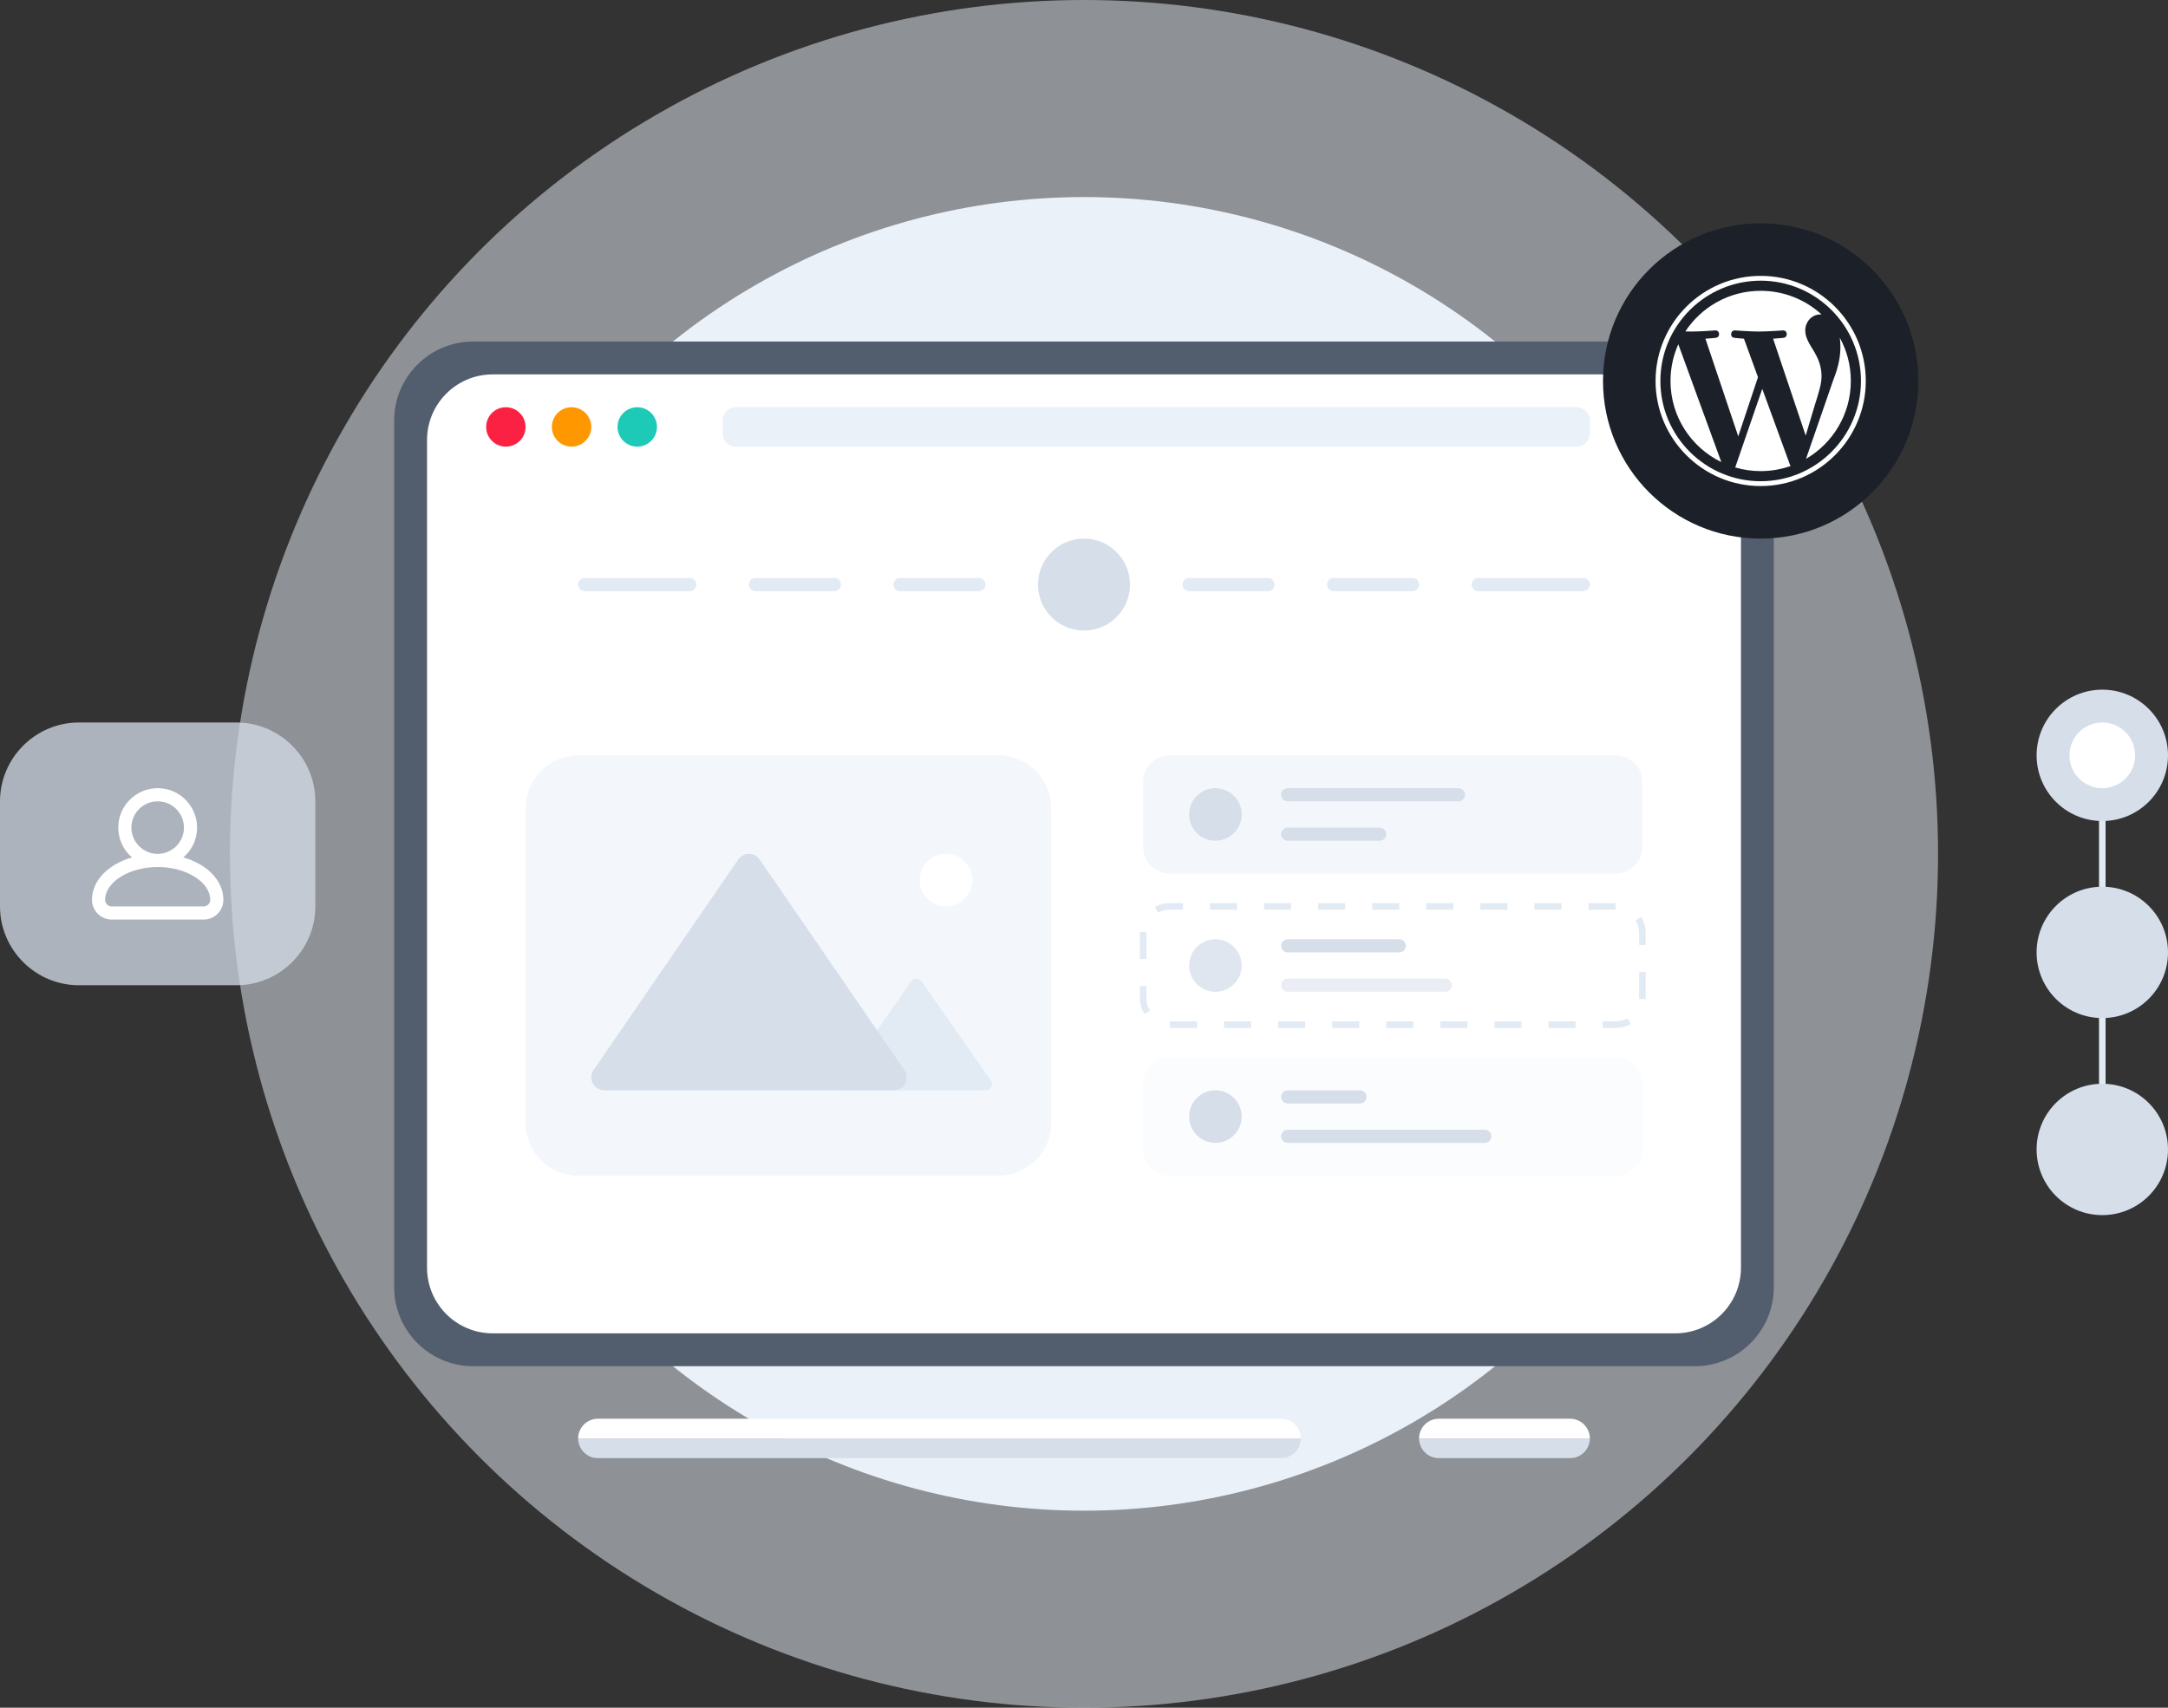 <?xml version="1.0" encoding="utf-8"?>
<!-- Generator: Adobe Illustrator 23.1.0, SVG Export Plug-In . SVG Version: 6.00 Build 0)  -->
<svg version="1.1" id="Layer_1" xmlns="http://www.w3.org/2000/svg" xmlns:xlink="http://www.w3.org/1999/xlink" x="0px" y="0px"
	 viewBox="0 0 330 260" style="enable-background:new 0 0 330 260;" xml:space="preserve">
<rect x="0" y="0" width="330" height="260" fill="#333333" stroke="none"/>
<style type="text/css">
	.st0{opacity:0.5;fill:#EBF1F8;enable-background:new    ;}
	.st1{fill:#EBF1F8;}
	.st2{fill:#E2EAF4;}
	.st3{fill:#525D6D;}
	.st4{fill:#FFFFFF;}
	.st5{fill:#FA2142;}
	.st6{fill:#FF9800;}
	.st7{fill:#1DC9B7;}
	.st8{fill:#D5DEE9;}
	.st9{fill:#F3F7FC;}
	.st10{opacity:0.35;fill:#F3F7FB;enable-background:new    ;}
	.st11{opacity:0.75;}
	.st12{opacity:0.5;}
	.st13{fill:#1C2028;}
</style>
<circle class="st0" cx="165" cy="130" r="130"/>
<circle class="st1" cx="165" cy="130" r="100"/>
<path class="st2" d="M320,173L320,173c-0.275,0-0.5-0.225-0.5-0.5v-55
	c0-0.275,0.225-0.5,0.5-0.5l0,0c0.275,0,0.5,0.225,0.5,0.5v55
	C320.5,172.775,320.275,173,320,173z"/>
<g>
	<path class="st3" d="M258,208H72c-6.6,0-12-5.4-12-12v-132
		c0-6.6,5.4-12,12-12h186c6.6,0,12,5.4,12,12v132
		C270,202.6,264.6,208,258,208z"/>
</g>
<path class="st4" d="M255,203h-180c-5.523,0-10-4.477-10-10v-126c0-5.523,4.477-10,10-10h180
	c5.523,0,10,4.477,10,10v126C265,198.523,260.523,203,255,203z"/>
<circle class="st5" cx="77" cy="65" r="3"/>
<circle class="st6" cx="87" cy="65" r="3"/>
<circle class="st7" cx="97" cy="65" r="3"/>
<g>
	<circle class="st8" cx="165" cy="89" r="7"/>
</g>
<path class="st2" d="M149,90h-12c-0.55,0-1-0.45-1-1l0,0c0-0.55,0.45-1,1-1h12
	c0.55,0,1,0.45,1,1l0,0C150,89.55,149.55,90,149,90z"/>
<path class="st2" d="M127,90h-12c-0.55,0-1-0.45-1-1l0,0c0-0.55,0.45-1,1-1h12
	c0.55,0,1,0.45,1,1l0,0C128,89.55,127.55,90,127,90z"/>
<path class="st2" d="M105,90h-16c-0.55,0-1-0.45-1-1l0,0c0-0.55,0.45-1,1-1h16
	c0.55,0,1,0.45,1,1l0,0C106,89.55,105.55,90,105,90z"/>
<path class="st9" d="M152,179H88c-4.4,0-8-3.6-8-8v-48c0-4.4,3.6-8,8-8
	h64c4.4,0,8,3.6,8,8v48C160,175.4,156.4,179,152,179z"/>
<circle class="st4" cx="144" cy="134" r="4"/>
<path class="st9" d="M246,133h-68c-2.2,0-4-1.8-4-4v-10c0-2.2,1.8-4,4-4h68
	c2.2,0,4,1.8,4,4v10C250,131.2,248.2,133,246,133z"/>
<g>
	<rect x="235.71" y="155.5" class="st2" width="4.116" height="1"/>
	<rect x="219.245" y="155.5" class="st2" width="4.116" height="1"/>
	<polygon class="st2" points="227.477,155.5 227.477,156.5 229.535,156.5 231.593,156.5 
		231.593,155.5 229.535,155.5 	"/>
	<rect x="202.78" y="155.5" class="st2" width="4.116" height="1"/>
	<polygon class="st2" points="211.013,155.5 211.013,156.5 213.071,156.5 215.129,156.5 
		215.129,155.5 213.071,155.5 	"/>
	<rect x="186.316" y="155.5" class="st2" width="4.116" height="1"/>
	<polygon class="st2" points="194.548,155.5 194.548,156.5 196.606,156.5 198.664,156.5 
		198.664,155.5 196.606,155.5 	"/>
	<path class="st2" d="M174.5,150.129h-1c0.005,0.696-0.01,1.349,0.01,2.081
		c0.03,0.772,0.274,1.533,0.688,2.184l0.845-0.535
		c-0.323-0.507-0.512-1.095-0.534-1.696
		C174.491,151.524,174.504,150.804,174.5,150.129z"/>
	<polygon class="st2" points="178.084,155.5 178.084,156.5 180.142,156.5 182.2,156.5 
		182.2,155.5 180.142,155.5 	"/>
	<polygon class="st2" points="174.5,143.954 174.505,141.909 173.505,141.884 173.5,143.954 
		173.5,146.012 174.5,146.012 	"/>
	<path class="st2" d="M180.058,137.5h-2.058c-0.77,0.009-1.545,0.203-2.214,0.589
		l0.495,0.869c0.521-0.301,1.12-0.449,1.719-0.458h2.058V137.5z"/>
	<rect x="192.407" y="137.5" class="st2" width="4.116" height="1"/>
	<polygon class="st2" points="188.29,137.5 186.232,137.5 184.174,137.5 184.174,138.5 
		186.232,138.5 188.29,138.5 	"/>
	<rect x="208.871" y="137.5" class="st2" width="4.116" height="1"/>
	<polygon class="st2" points="204.755,137.5 202.697,137.5 200.639,137.5 200.639,138.5 
		202.697,138.5 204.755,138.5 	"/>
	<rect x="225.336" y="137.5" class="st2" width="4.116" height="1"/>
	<polygon class="st2" points="221.219,137.5 219.161,137.5 217.103,137.5 217.103,138.5 
		219.161,138.5 221.219,138.5 	"/>
	<rect x="241.8" y="137.5" class="st2" width="4.116" height="1"/>
	<polygon class="st2" points="237.684,137.5 235.626,137.5 233.568,137.5 233.568,138.5 
		235.626,138.5 237.684,138.5 	"/>
	<polygon class="st2" points="249.495,152.09 250.495,152.116 250.5,147.987 249.5,147.987 	
		"/>
	<path class="st2" d="M250.49,141.79c-0.03-0.772-0.274-1.533-0.688-2.184l-0.845,0.535
		c0.323,0.507,0.512,1.095,0.534,1.696c0.018,0.639,0.005,1.359,0.009,2.034h1
		C250.496,143.174,250.51,142.522,250.49,141.79z"/>
	<path class="st2" d="M246,155.5h-2.058v1h2.058
		c0.77-0.008,1.545-0.203,2.214-0.589l-0.495-0.869
		C247.198,155.342,246.599,155.49,246,155.5z"/>
</g>
<path class="st10" d="M246,179h-68c-2.2,0-4-1.8-4-4v-10c0-2.2,1.8-4,4-4h68
	c2.2,0,4,1.8,4,4v10C250,177.2,248.2,179,246,179z"/>
<g>
	<path class="st8" d="M222,122h-26c-0.55,0-1-0.45-1-1l0,0c0-0.55,0.45-1,1-1h26
		c0.55,0,1,0.45,1,1l0,0C223,121.55,222.55,122,222,122z"/>
</g>
<g>
	<circle class="st8" cx="185" cy="124" r="4"/>
</g>
<g>
	<path class="st8" d="M210,128h-14c-0.55,0-1-0.45-1-1l0,0c0-0.55,0.45-1,1-1h14
		c0.55,0,1,0.45,1,1l0,0C211,127.55,210.55,128,210,128z"/>
</g>
<g>
	<path class="st8" d="M213,145h-17c-0.55,0-1-0.45-1-1l0,0c0-0.55,0.45-1,1-1h17
		c0.55,0,1,0.45,1,1l0,0C214,144.55,213.55,145,213,145z"/>
</g>
<g class="st11">
	<circle class="st8" cx="185" cy="147" r="4"/>
</g>
<g class="st12">
	<path class="st8" d="M220,151h-24c-0.55,0-1-0.45-1-1l0,0c0-0.55,0.45-1,1-1h24
		c0.55,0,1,0.45,1,1l0,0C221,150.55,220.55,151,220,151z"/>
</g>
<g>
	<path class="st8" d="M207,168h-11c-0.55,0-1-0.45-1-1l0,0c0-0.55,0.45-1,1-1h11
		c0.55,0,1,0.45,1,1l0,0C208,167.55,207.55,168,207,168z"/>
</g>
<g>
	<circle class="st8" cx="185" cy="170" r="4"/>
</g>
<g>
	<path class="st8" d="M226,174h-30c-0.55,0-1-0.45-1-1l0,0c0-0.55,0.45-1,1-1h30
		c0.55,0,1,0.45,1,1l0,0C227,173.55,226.55,174,226,174z"/>
</g>
<path class="st2" d="M150.832,164.54l-10.548-15.135c-0.377-0.541-1.191-0.541-1.568,0
	l-10.548,15.135c-0.431,0.619,0.02,1.459,0.784,1.459h21.097
	C150.812,166,151.264,165.159,150.832,164.54z"/>
<g>
	<path class="st8" d="M137.65,162.91l-22.014-32.05c-0.787-1.146-2.485-1.146-3.272,0
		l-22.014,32.05c-0.9,1.311,0.042,3.09,1.636,3.09h44.028
		C137.608,166,138.551,164.22,137.65,162.91z"/>
</g>
<path class="st1" d="M240,68H112c-1.105,0-2-0.895-2-2v-2c0-1.105,0.895-2,2-2H240
	c1.105,0,2,0.895,2,2v2C242,67.104,241.105,68,240,68z"/>
<g>
	<circle class="st8" cx="320" cy="115" r="10"/>
</g>
<g>
	<circle class="st8" cx="320" cy="145" r="10"/>
</g>
<g>
	<circle class="st8" cx="320" cy="175" r="10"/>
</g>
<circle class="st4" cx="320" cy="115" r="5"/>
<circle class="st13" cx="268" cy="58" r="24"/>
<g>
	<path class="st4" d="M254.274,57.999c0,5.433,3.157,10.128,7.736,12.353l-6.547-17.939
		C254.701,54.12,254.274,56.009,254.274,57.999z"/>
	<path class="st4" d="M277.265,57.307c0-1.696-0.609-2.871-1.132-3.785
		c-0.696-1.131-1.348-2.088-1.348-3.219c0-1.262,0.957-2.436,2.305-2.436
		c0.061,0,0.119,0.008,0.178,0.011c-2.442-2.237-5.695-3.603-9.269-3.603
		c-4.795,0-9.014,2.46-11.468,6.187c0.322,0.01,0.625,0.016,0.883,0.016
		c1.436,0,3.658-0.174,3.658-0.174c0.74-0.044,0.827,1.043,0.088,1.131
		c0,0-0.744,0.087-1.571,0.131l4.998,14.867l3.004-9.009l-2.138-5.859
		c-0.739-0.043-1.439-0.131-1.439-0.131c-0.74-0.043-0.653-1.174,0.087-1.131
		c0,0,2.267,0.174,3.615,0.174c1.435,0,3.658-0.174,3.658-0.174
		c0.74-0.044,0.827,1.043,0.088,1.131c0,0-0.745,0.087-1.571,0.131l4.96,14.755
		l1.369-4.575C276.813,59.845,277.265,58.482,277.265,57.307z"/>
	<path class="st4" d="M268.24,59.2l-4.118,11.967c1.23,0.361,2.53,0.559,3.877,0.559
		c1.598,0,3.131-0.276,4.558-0.778c-0.037-0.059-0.07-0.121-0.098-0.189
		L268.24,59.2z"/>
	<path class="st4" d="M280.043,51.414c0.059,0.437,0.092,0.907,0.092,1.411
		c0,1.393-0.26,2.959-1.044,4.916l-4.193,12.122
		c4.08-2.38,6.825-6.8,6.825-11.864
		C281.724,55.613,281.115,53.369,280.043,51.414z"/>
	<path class="st4" d="M267.999,42c-8.822,0-16,7.177-16,16
		c0,8.823,7.178,16,16,16c8.822,0,16-7.177,16-16
		C283.999,49.177,276.821,42,267.999,42z M267.999,73.266
		c-8.417,0-15.266-6.849-15.266-15.267c0-8.418,6.848-15.266,15.266-15.266
		c8.417,0,15.265,6.848,15.265,15.266C283.264,66.417,276.416,73.266,267.999,73.266z"
		/>
</g>
<g class="st11">
	<path class="st8" d="M36,150h-24c-6.6,0-12-5.4-12-12v-16c0-6.6,5.4-12,12-12h24
		c6.6,0,12,5.4,12,12v16C48,144.6,42.6,150,36,150z"/>
</g>
<path class="st4" d="M27.914,130.538c1.275-1.101,2.086-2.725,2.086-4.538
	c0-3.309-2.691-6-6-6s-6,2.691-6,6c0,1.813,0.811,3.437,2.086,4.538
	c-3.609,1.047-6.086,3.514-6.086,6.462v0.312h0.016
	c0.156,1.508,1.436,2.688,2.984,2.688h14c1.549,0,2.828-1.181,2.984-2.688
	l0.016-0.312C34,134.052,31.522,131.584,27.914,130.538z M20,126
	c0-2.206,1.794-4,4-4s4,1.794,4,4c0,2.206-1.794,4-4,4
	S20,128.206,20,126z M31,138h-14c-0.552,0-1-0.448-1-1
	c0-2.71,3.663-5,8-5s8,2.29,8,5C32,137.551,31.552,138,31,138z"/>
<path class="st2" d="M181,90h12c0.55,0,1-0.45,1-1l0,0c0-0.55-0.45-1-1-1h-12
	c-0.55,0-1,0.45-1,1l0,0C180,89.55,180.45,90,181,90z"/>
<path class="st2" d="M203,90h12c0.55,0,1-0.45,1-1l0,0c0-0.55-0.45-1-1-1h-12
	c-0.55,0-1,0.45-1,1l0,0C202,89.55,202.45,90,203,90z"/>
<path class="st2" d="M225,90h16c0.55,0,1-0.45,1-1l0,0c0-0.55-0.45-1-1-1h-16
	c-0.55,0-1,0.45-1,1l0,0C224,89.55,224.45,90,225,90z"/>
<path class="st4" d="M195,216H91c-1.65,0-3,1.35-3,3h110
	C198,217.35,196.65,216,195,216z"/>
<g>
	<path class="st8" d="M91,222h104c1.65,0,3-1.35,3-3H88
		C88,220.65,89.35,222,91,222z"/>
</g>
<path class="st4" d="M239,216h-20c-1.65,0-3,1.35-3,3h26
	C242,217.35,240.65,216,239,216z"/>
<g>
	<path class="st8" d="M219,222h20c1.65,0,3-1.35,3-3h-26
		C216,220.65,217.35,222,219,222z"/>
</g>
</svg>
